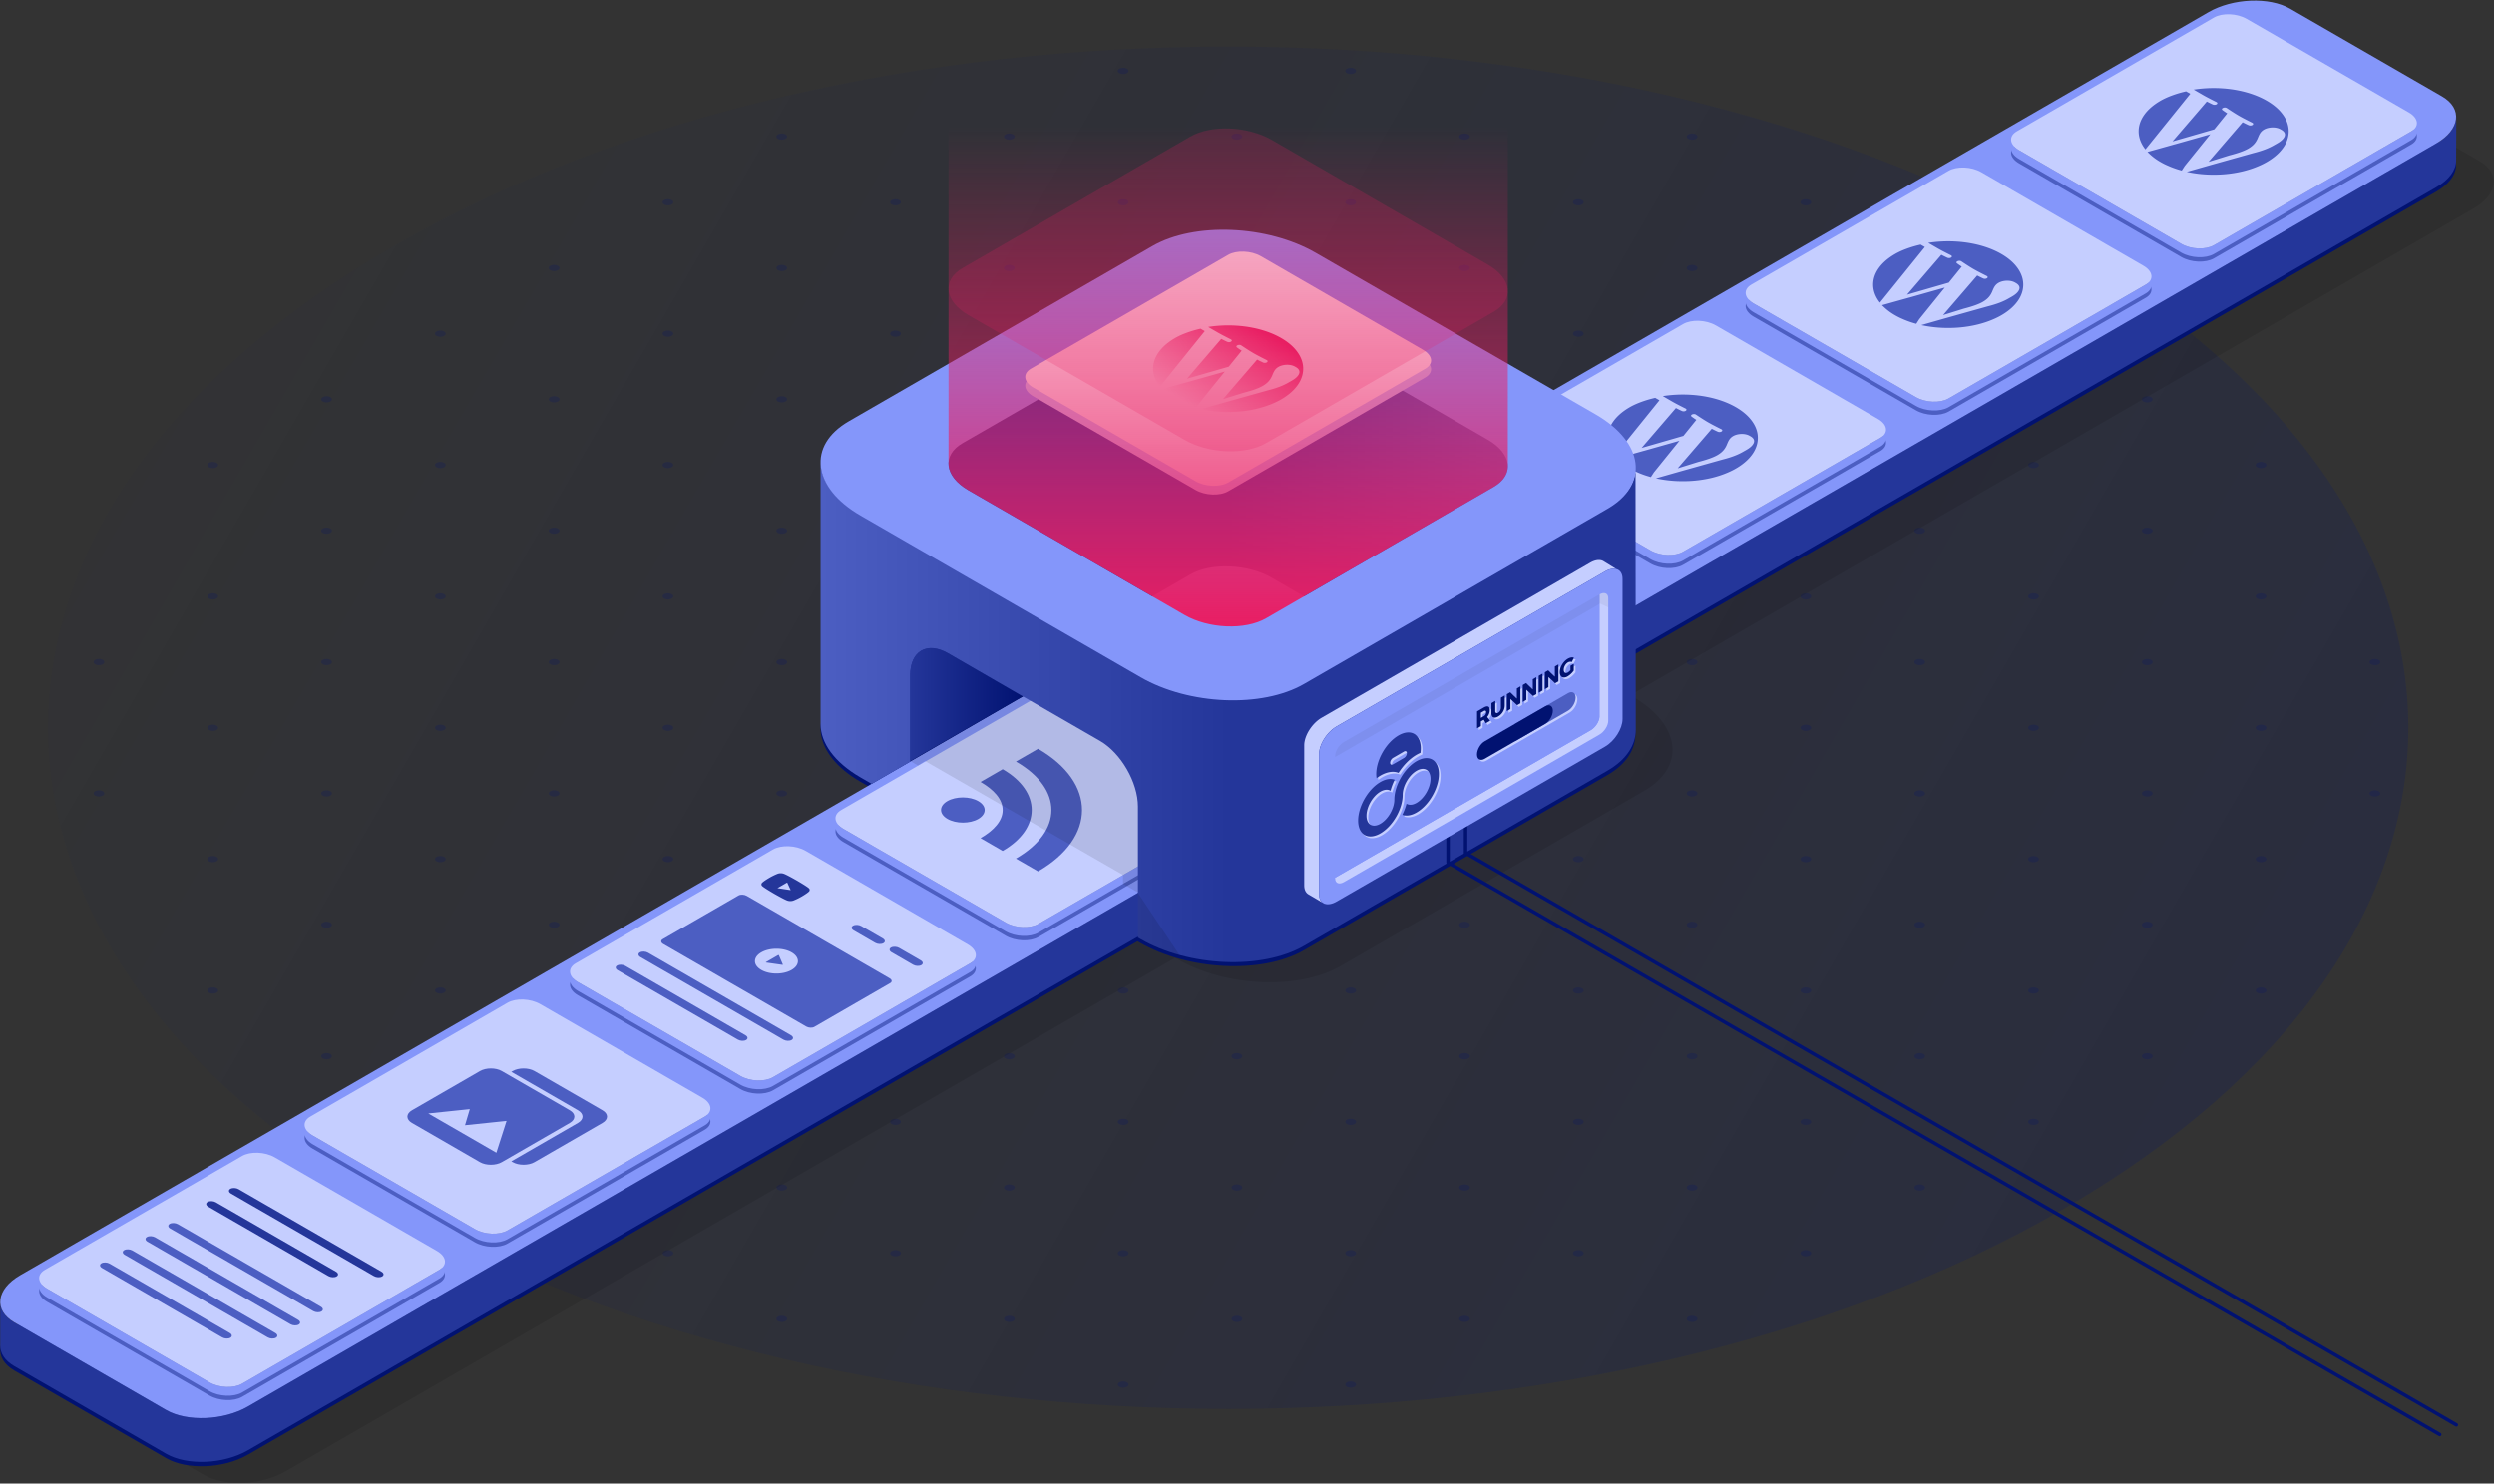 <svg xmlns="http://www.w3.org/2000/svg" xmlns:xlink="http://www.w3.org/1999/xlink" width="2847" height="1694" viewBox="0 0 2847 1694">
  <rect x="0" y="0" width="2847" height="1694" fill="#333333" stroke="none"/>
<defs>
    <style>
      .cls-1, .cls-10, .cls-11, .cls-12, .cls-13, .cls-14, .cls-15, .cls-16, .cls-17, .cls-2, .cls-3, .cls-4, .cls-5, .cls-6, .cls-7, .cls-8, .cls-9 {
        fill-rule: evenodd;
      }

      .cls-1, .cls-14, .cls-2 {
        opacity: 0.2;
      }

      .cls-1 {
        fill: url(#linear-gradient);
      }

      .cls-2, .cls-4 {
        fill: #011271;
      }

      .cls-3 {
        opacity: 0.1;
      }

      .cls-5 {
        fill: #24369a;
      }

      .cls-6 {
        fill: #8496fa;
      }

      .cls-7 {
        fill: url(#linear-gradient-2);
      }

      .cls-8 {
        fill: #4c5ec2;
      }

      .cls-9 {
        fill: #c5ceff;
      }

      .cls-10 {
        fill: url(#linear-gradient-3);
      }

      .cls-11 {
        fill: url(#linear-gradient-4);
      }

      .cls-12 {
        fill: #fff;
      }

      .cls-13 {
        fill: url(#linear-gradient-5);
      }

      .cls-14 {
        fill: #e91e63;
      }

      .cls-15 {
        fill: url(#linear-gradient-6);
      }

      .cls-16 {
        fill-opacity: 0;
        stroke: #011271;
        stroke-linecap: round;
        stroke-linejoin: round;
        stroke-width: 4px;
      }

      .cls-17 {
        opacity: 0.05;
      }
    </style>
    <linearGradient id="linear-gradient" x1="2979.182" y1="1728.81" x2="284.82" y2="173.219" gradientUnits="userSpaceOnUse">
      <stop offset="0" stop-color="#011271"/>
      <stop offset="1" stop-color="#011271" stop-opacity="0"/>
    </linearGradient>
    <linearGradient id="linear-gradient-2" x1="1269" y1="924.593" x2="1397.41" y2="924.593" gradientUnits="userSpaceOnUse">
      <stop offset="0" stop-color="#24369a"/>
      <stop offset="1" stop-color="#011271"/>
    </linearGradient>
    <linearGradient id="linear-gradient-3" x1="2097.28" y1="931.83" x2="1166.72" y2="931.83" gradientUnits="userSpaceOnUse">
      <stop offset="0" stop-color="#24369a"/>
      <stop offset="0.5" stop-color="#24369a"/>
      <stop offset="1" stop-color="#4c5ec2"/>
    </linearGradient>
    <linearGradient id="linear-gradient-4" x1="1312.75" y1="633.844" x2="1951.25" y2="633.844" xlink:href="#linear-gradient-3"/>
    <linearGradient id="linear-gradient-5" x1="1660.546" y1="491.531" x2="1603.424" y2="590.469" gradientUnits="userSpaceOnUse">
      <stop offset="0" stop-color="#e91e63"/>
      <stop offset="1" stop-color="#e91e63" stop-opacity="0"/>
    </linearGradient>
    <linearGradient id="linear-gradient-6" x1="1632.375" y1="835.312" x2="1632.375" y2="265" xlink:href="#linear-gradient-5"/>
  </defs>
  <g id="Artboard_1" data-name="Artboard 1">
    <g id="color">
      <path id="area" class="cls-1" d="M2584.63,1501c-526.11,303.75-1379.11,303.74-1905.23-.02S153.266,704.748,679.372,401,2058.48,97.26,2584.6,401.016,3110.73,1197.25,2584.63,1501Z" transform="translate(-230 -120)"/>
      <path id="dots" class="cls-2" d="M1767.55,198.512a9.569,9.569,0,0,1,8.66,0c2.39,1.381,2.39,3.619,0,5a9.569,9.569,0,0,1-8.66,0C1765.16,202.131,1765.16,199.893,1767.55,198.512Zm1177.8,680a9.569,9.569,0,0,1-8.66,0c-2.39-1.381-2.39-3.619,0-5a9.569,9.569,0,0,1,8.66,0C2947.74,874.893,2947.74,877.132,2945.35,878.512Zm-129.91-75a9.569,9.569,0,0,1-8.66,0c-2.39-1.381-2.39-3.619,0-5a9.569,9.569,0,0,1,8.66,0C2817.83,799.893,2817.83,802.131,2815.44,803.512Zm-129.9-75a9.569,9.569,0,0,1-8.66,0c-2.39-1.381-2.39-3.619,0-5a9.572,9.572,0,0,1,8.66,0C2687.93,724.893,2687.93,727.131,2685.54,728.512Zm-129.9-75a9.569,9.569,0,0,1-8.66,0c-2.4-1.381-2.4-3.619,0-5a9.575,9.575,0,0,1,8.66,0C2558.03,649.893,2558.03,652.131,2555.64,653.512Zm-129.91-75a9.569,9.569,0,0,1-8.66,0c-2.39-1.381-2.39-3.619,0-5a9.569,9.569,0,0,1,8.66,0C2428.12,574.893,2428.12,577.131,2425.73,578.512Zm-129.9-75a9.569,9.569,0,0,1-8.66,0c-2.39-1.381-2.39-3.619,0-5a9.569,9.569,0,0,1,8.66,0C2298.22,499.893,2298.22,502.132,2295.83,503.512Zm-129.91-75a9.569,9.569,0,0,1-8.66,0c-2.39-1.381-2.39-3.619,0-5a9.569,9.569,0,0,1,8.66,0C2168.32,424.893,2168.32,427.131,2165.92,428.512Zm-259.8-150a9.569,9.569,0,0,1-8.66,0c-2.39-1.381-2.39-3.619,0-5a9.575,9.575,0,0,1,8.66,0C1908.51,274.893,1908.51,277.131,1906.12,278.512Zm129.9,75a9.569,9.569,0,0,1-8.66,0c-2.39-1.381-2.39-3.619,0-5a9.572,9.572,0,0,1,8.66,0C2038.41,349.893,2038.41,352.131,2036.02,353.512Zm779.42,300a9.569,9.569,0,0,1-8.66,0c-2.39-1.38-2.39-3.619,0-5a9.575,9.575,0,0,1,8.66,0C2817.83,649.9,2817.83,652.134,2815.44,653.514Zm-129.9-75a9.569,9.569,0,0,1-8.66,0c-2.4-1.381-2.4-3.619,0-5a9.575,9.575,0,0,1,8.66,0C2687.93,574.9,2687.93,577.134,2685.54,578.514Zm-129.91-75a9.569,9.569,0,0,1-8.66,0c-2.39-1.381-2.39-3.619,0-5a9.575,9.575,0,0,1,8.66,0C2558.02,499.9,2558.02,502.134,2555.63,503.514Zm-129.9-75a9.569,9.569,0,0,1-8.66,0c-2.39-1.381-2.39-3.619,0-5a9.575,9.575,0,0,1,8.66,0C2428.12,424.9,2428.12,427.134,2425.73,428.514Zm-259.81-150a9.569,9.569,0,0,1-8.66,0c-2.39-1.38-2.39-3.619,0-5a9.575,9.575,0,0,1,8.66,0C2168.31,274.9,2168.31,277.134,2165.92,278.514Zm129.9,75a9.569,9.569,0,0,1-8.66,0c-2.39-1.38-2.39-3.619,0-5a9.575,9.575,0,0,1,8.66,0C2298.22,349.9,2298.22,352.134,2295.82,353.514ZM858.245,423.5a9.569,9.569,0,0,1,8.66,0c2.392,1.381,2.392,3.62,0,5a9.569,9.569,0,0,1-8.66,0C855.854,427.12,855.854,424.882,858.245,423.5Zm1697.405,980a9.575,9.575,0,0,1-8.66,0c-2.39-1.38-2.39-3.62,0-5a9.575,9.575,0,0,1,8.66,0C2558.05,1399.88,2558.05,1402.12,2555.65,1403.5Zm-129.9-75a9.575,9.575,0,0,1-8.66,0c-2.39-1.38-2.39-3.62,0-5a9.575,9.575,0,0,1,8.66,0C2428.14,1324.88,2428.14,1327.12,2425.75,1328.5Zm-129.9-75a9.575,9.575,0,0,1-8.66,0c-2.39-1.38-2.39-3.62,0-5a9.575,9.575,0,0,1,8.66,0C2298.24,1249.88,2298.24,1252.12,2295.85,1253.5Zm-129.91-75a9.575,9.575,0,0,1-8.66,0c-2.39-1.38-2.39-3.62,0-5a9.575,9.575,0,0,1,8.66,0C2168.33,1174.88,2168.33,1177.12,2165.94,1178.5Zm-129.9-75a9.575,9.575,0,0,1-8.66,0c-2.39-1.38-2.39-3.62,0-5a9.575,9.575,0,0,1,8.66,0C2038.43,1099.88,2038.43,1102.12,2036.04,1103.5Zm-129.9-75a9.575,9.575,0,0,1-8.66,0c-2.4-1.38-2.4-3.62,0-5a9.575,9.575,0,0,1,8.66,0C1908.53,1024.88,1908.53,1027.12,1906.14,1028.5Zm-129.91-75a9.569,9.569,0,0,1-8.66,0c-2.39-1.381-2.39-3.619,0-5a9.575,9.575,0,0,1,8.66,0C1778.62,949.882,1778.62,952.12,1776.23,953.5Zm-129.9-75a9.569,9.569,0,0,1-8.66,0c-2.39-1.381-2.39-3.619,0-5a9.569,9.569,0,0,1,8.66,0C1648.72,874.882,1648.72,877.12,1646.33,878.5Zm-129.91-75a9.569,9.569,0,0,1-8.66,0c-2.39-1.381-2.39-3.619,0-5a9.569,9.569,0,0,1,8.66,0C1518.82,799.882,1518.82,802.121,1516.42,803.5Zm-129.9-75a9.569,9.569,0,0,1-8.66,0c-2.39-1.381-2.39-3.619,0-5a9.569,9.569,0,0,1,8.66,0C1388.91,724.882,1388.91,727.12,1386.52,728.5Zm-129.9-75a9.569,9.569,0,0,1-8.66,0c-2.39-1.381-2.39-3.619,0-5a9.572,9.572,0,0,1,8.66,0C1259.01,649.882,1259.01,652.12,1256.62,653.5Zm-259.811-150a9.569,9.569,0,0,1-8.66,0c-2.391-1.381-2.391-3.619,0-5a9.569,9.569,0,0,1,8.66,0C999.2,499.882,999.2,502.12,996.809,503.5Zm129.9,75a9.569,9.569,0,0,1-8.66,0c-2.39-1.381-2.39-3.619,0-5a9.575,9.575,0,0,1,8.66,0C1129.1,574.882,1129.1,577.12,1126.71,578.5Zm1558.85,750a9.6,9.6,0,0,1-8.67,0c-2.39-1.38-2.39-3.62,0-5a9.575,9.575,0,0,1,8.66,0C2687.95,1324.88,2687.95,1327.12,2685.56,1328.5Zm-129.91-75a9.575,9.575,0,0,1-8.66,0c-2.39-1.38-2.39-3.62,0-5a9.575,9.575,0,0,1,8.66,0C2558.04,1249.88,2558.04,1252.12,2555.65,1253.5Zm-129.9-75a9.575,9.575,0,0,1-8.66,0c-2.39-1.38-2.39-3.62,0-5a9.575,9.575,0,0,1,8.66,0C2428.14,1174.88,2428.14,1177.12,2425.75,1178.5Zm-129.91-75a9.575,9.575,0,0,1-8.66,0c-2.39-1.38-2.39-3.62,0-5a9.575,9.575,0,0,1,8.66,0C2298.23,1099.88,2298.23,1102.12,2295.84,1103.5Zm-129.9-75a9.575,9.575,0,0,1-8.66,0c-2.39-1.38-2.39-3.62,0-5a9.575,9.575,0,0,1,8.66,0C2168.33,1024.88,2168.33,1027.12,2165.94,1028.5Zm-129.9-75a9.569,9.569,0,0,1-8.66,0c-2.4-1.38-2.4-3.619,0-5a9.575,9.575,0,0,1,8.66,0C2038.43,949.884,2038.43,952.123,2036.04,953.5Zm-129.91-75a9.569,9.569,0,0,1-8.66,0c-2.39-1.381-2.39-3.619,0-5a9.575,9.575,0,0,1,8.66,0C1908.52,874.884,1908.52,877.123,1906.13,878.5Zm-129.9-75a9.569,9.569,0,0,1-8.66,0c-2.39-1.381-2.39-3.619,0-5a9.575,9.575,0,0,1,8.66,0C1778.62,799.884,1778.62,802.123,1776.23,803.5Zm-129.91-75a9.569,9.569,0,0,1-8.66,0c-2.39-1.38-2.39-3.619,0-5a9.575,9.575,0,0,1,8.66,0C1648.72,724.884,1648.72,727.123,1646.32,728.5Zm-129.9-75a9.569,9.569,0,0,1-8.66,0c-2.39-1.38-2.39-3.619,0-5a9.575,9.575,0,0,1,8.66,0C1518.81,649.884,1518.81,652.123,1516.42,653.5Zm-129.9-75a9.569,9.569,0,0,1-8.66,0c-2.39-1.38-2.39-3.619,0-5a9.575,9.575,0,0,1,8.66,0C1388.91,574.884,1388.91,577.123,1386.52,578.5Zm-129.91-75a9.569,9.569,0,0,1-8.66,0c-2.39-1.381-2.39-3.619,0-5a9.575,9.575,0,0,1,8.66,0C1259,499.884,1259,502.123,1256.61,503.5Zm-259.8-150a9.569,9.569,0,0,1-8.66,0c-2.391-1.38-2.391-3.619,0-5a9.575,9.575,0,0,1,8.66,0C999.2,349.884,999.2,352.123,996.805,353.5Zm129.905,75a9.569,9.569,0,0,1-8.66,0c-2.39-1.381-2.39-3.619,0-5a9.575,9.575,0,0,1,8.66,0C1129.1,424.884,1129.1,427.123,1126.71,428.5ZM2815.45,1253.51a9.575,9.575,0,0,1-8.66,0c-2.39-1.39-2.39-3.62,0-5a9.514,9.514,0,0,1,8.66,0C2817.85,1249.89,2817.85,1252.12,2815.45,1253.51Zm-129.9-75a9.575,9.575,0,0,1-8.66,0c-2.39-1.39-2.39-3.62,0-5a9.514,9.514,0,0,1,8.66,0C2687.94,1174.89,2687.94,1177.12,2685.55,1178.51Zm-129.9-75a9.575,9.575,0,0,1-8.66,0c-2.39-1.39-2.39-3.62,0-5a9.514,9.514,0,0,1,8.66,0C2558.04,1099.89,2558.04,1102.12,2555.65,1103.51Zm-129.91-75a9.575,9.575,0,0,1-8.66,0c-2.39-1.39-2.39-3.62,0-5a9.514,9.514,0,0,1,8.66,0C2428.13,1024.89,2428.13,1027.12,2425.74,1028.51Zm-129.9-75a9.572,9.572,0,0,1-8.66,0c-2.39-1.38-2.39-3.619,0-5a9.575,9.575,0,0,1,8.66,0C2298.23,949.886,2298.23,952.125,2295.84,953.506Zm-129.9-75a9.572,9.572,0,0,1-8.66,0c-2.4-1.38-2.4-3.619,0-5a9.572,9.572,0,0,1,8.66,0C2168.33,874.886,2168.33,877.125,2165.94,878.506Zm-129.91-75a9.569,9.569,0,0,1-8.66,0c-2.39-1.38-2.39-3.619,0-5a9.572,9.572,0,0,1,8.66,0C2038.42,799.886,2038.42,802.125,2036.03,803.505Zm-129.9-75a9.569,9.569,0,0,1-8.66,0c-2.39-1.38-2.39-3.619,0-5a9.569,9.569,0,0,1,8.66,0C1908.52,724.886,1908.52,727.125,1906.13,728.505Zm-129.91-75a9.569,9.569,0,0,1-8.66,0c-2.39-1.38-2.39-3.619,0-5a9.569,9.569,0,0,1,8.66,0C1778.62,649.886,1778.62,652.125,1776.22,653.505Zm-129.9-75a9.572,9.572,0,0,1-8.66,0c-2.39-1.38-2.39-3.619,0-5a9.575,9.575,0,0,1,8.66,0C1648.71,574.886,1648.71,577.125,1646.32,578.506Zm-129.9-75a9.572,9.572,0,0,1-8.66,0c-2.39-1.38-2.39-3.619,0-5a9.572,9.572,0,0,1,8.66,0C1518.81,499.886,1518.81,502.125,1516.42,503.506Zm-129.91-75a9.569,9.569,0,0,1-8.66,0c-2.39-1.38-2.39-3.619,0-5a9.572,9.572,0,0,1,8.66,0C1388.9,424.886,1388.9,427.125,1386.51,428.505Zm-259.8-150a9.569,9.569,0,0,1-8.66,0c-2.4-1.38-2.4-3.619,0-5a9.569,9.569,0,0,1,8.66,0C1129.1,274.886,1129.1,277.125,1126.71,278.505Zm129.9,75a9.569,9.569,0,0,1-8.66,0c-2.39-1.38-2.39-3.619,0-5a9.569,9.569,0,0,1,8.66,0C1259,349.886,1259,352.125,1256.61,353.505ZM2815.45,1103.51a9.575,9.575,0,0,1-8.66,0c-2.39-1.38-2.39-3.62,0-5a9.575,9.575,0,0,1,8.66,0C2817.84,1099.89,2817.84,1102.13,2815.45,1103.51Zm-129.9-75a9.575,9.575,0,0,1-8.66,0c-2.39-1.38-2.39-3.62,0-5a9.575,9.575,0,0,1,8.66,0C2687.94,1024.89,2687.94,1027.13,2685.55,1028.51Zm-129.91-75a9.575,9.575,0,0,1-8.66,0c-2.39-1.381-2.39-3.62,0-5a9.569,9.569,0,0,1,8.66,0C2558.03,949.889,2558.03,952.127,2555.64,953.508Zm-129.9-75a9.575,9.575,0,0,1-8.66,0c-2.39-1.381-2.39-3.62,0-5a9.569,9.569,0,0,1,8.66,0C2428.13,874.888,2428.13,877.127,2425.74,878.508Zm-129.9-75a9.575,9.575,0,0,1-8.66,0c-2.4-1.381-2.4-3.62,0-5a9.569,9.569,0,0,1,8.66,0C2298.23,799.888,2298.23,802.127,2295.84,803.508Zm-129.91-75a9.575,9.575,0,0,1-8.66,0c-2.39-1.381-2.39-3.62,0-5a9.569,9.569,0,0,1,8.66,0C2168.32,724.888,2168.32,727.127,2165.93,728.508Zm-129.9-75a9.575,9.575,0,0,1-8.66,0c-2.39-1.381-2.39-3.62,0-5a9.569,9.569,0,0,1,8.66,0C2038.42,649.889,2038.42,652.127,2036.03,653.508Zm-129.91-75a9.575,9.575,0,0,1-8.66,0c-2.39-1.381-2.39-3.62,0-5a9.569,9.569,0,0,1,8.66,0C1908.52,574.889,1908.52,577.127,1906.12,578.508Zm-129.9-75a9.575,9.575,0,0,1-8.66,0c-2.39-1.381-2.39-3.62,0-5a9.569,9.569,0,0,1,8.66,0C1778.61,499.888,1778.61,502.127,1776.22,503.508Zm-129.9-75a9.575,9.575,0,0,1-8.66,0c-2.39-1.381-2.39-3.62,0-5a9.569,9.569,0,0,1,8.66,0C1648.71,424.888,1648.71,427.127,1646.32,428.508Zm-259.81-150a9.575,9.575,0,0,1-8.66,0c-2.39-1.381-2.39-3.62,0-5a9.569,9.569,0,0,1,8.66,0C1388.9,274.889,1388.9,277.127,1386.51,278.508Zm129.9,75a9.575,9.575,0,0,1-8.66,0c-2.39-1.381-2.39-3.62,0-5a9.569,9.569,0,0,1,8.66,0C1518.8,349.888,1518.8,352.127,1516.41,353.508Zm1428.94,675a9.575,9.575,0,0,1-8.66,0c-2.39-1.38-2.39-3.62,0-5a9.575,9.575,0,0,1,8.66,0C2947.74,1024.89,2947.74,1027.13,2945.35,1028.51Zm-129.9-75a9.569,9.569,0,0,1-8.66,0c-2.39-1.381-2.39-3.62,0-5a9.569,9.569,0,0,1,8.66,0C2817.84,949.891,2817.84,952.129,2815.45,953.51Zm-129.91-75a9.569,9.569,0,0,1-8.66,0c-2.39-1.381-2.39-3.619,0-5a9.569,9.569,0,0,1,8.66,0C2687.93,874.891,2687.93,877.129,2685.54,878.51Zm-129.9-75a9.575,9.575,0,0,1-8.66,0c-2.39-1.381-2.39-3.619,0-5a9.569,9.569,0,0,1,8.66,0C2558.03,799.891,2558.03,802.129,2555.64,803.51Zm-129.9-75a9.572,9.572,0,0,1-8.66,0c-2.4-1.381-2.4-3.619,0-5a9.569,9.569,0,0,1,8.66,0C2428.13,724.891,2428.13,727.129,2425.74,728.51Zm-129.91-75a9.569,9.569,0,0,1-8.66,0c-2.39-1.381-2.39-3.619,0-5a9.569,9.569,0,0,1,8.66,0C2298.22,649.891,2298.22,652.129,2295.83,653.51Zm-129.9-75a9.569,9.569,0,0,1-8.66,0c-2.39-1.381-2.39-3.62,0-5a9.569,9.569,0,0,1,8.66,0C2168.32,574.891,2168.32,577.129,2165.93,578.51Zm-129.91-75a9.569,9.569,0,0,1-8.66,0c-2.39-1.381-2.39-3.619,0-5a9.569,9.569,0,0,1,8.66,0C2038.42,499.891,2038.42,502.129,2036.02,503.51Zm-129.9-75a9.575,9.575,0,0,1-8.66,0c-2.39-1.381-2.39-3.619,0-5a9.569,9.569,0,0,1,8.66,0C1908.51,424.891,1908.51,427.129,1906.12,428.51Zm-129.9-75a9.572,9.572,0,0,1-8.66,0c-2.39-1.381-2.39-3.619,0-5a9.569,9.569,0,0,1,8.66,0C1778.61,349.891,1778.61,352.129,1776.22,353.51Zm-259.81-150a9.569,9.569,0,0,1-8.66,0c-2.39-1.381-2.39-3.62,0-5a9.569,9.569,0,0,1,8.66,0C1518.8,199.891,1518.8,202.129,1516.41,203.51Zm129.9,75a9.569,9.569,0,0,1-8.66,0c-2.39-1.381-2.39-3.619,0-5a9.569,9.569,0,0,1,8.66,0C1648.7,274.891,1648.7,277.129,1646.31,278.51ZM338.649,873.49a9.569,9.569,0,0,1,8.66,0c2.391,1.381,2.391,3.619,0,5a9.569,9.569,0,0,1-8.66,0C336.257,877.109,336.257,874.871,338.649,873.49Zm1437.6,830a9.575,9.575,0,0,1-8.66,0c-2.39-1.38-2.39-3.62,0-5a9.575,9.575,0,0,1,8.66,0C1778.64,1699.87,1778.64,1702.11,1776.25,1703.49Zm-129.9-75a9.575,9.575,0,0,1-8.66,0c-2.39-1.38-2.39-3.62,0-5a9.575,9.575,0,0,1,8.66,0C1648.74,1624.87,1648.74,1627.11,1646.35,1628.49Zm-129.91-75a9.575,9.575,0,0,1-8.66,0c-2.39-1.38-2.39-3.62,0-5a9.575,9.575,0,0,1,8.66,0C1518.83,1549.87,1518.83,1552.11,1516.44,1553.49Zm-129.9-75a9.575,9.575,0,0,1-8.66,0c-2.39-1.38-2.39-3.62,0-5a9.575,9.575,0,0,1,8.66,0C1388.93,1474.87,1388.93,1477.11,1386.54,1478.49Zm-129.9-75a9.575,9.575,0,0,1-8.66,0c-2.4-1.38-2.4-3.62,0-5a9.575,9.575,0,0,1,8.66,0C1259.03,1399.87,1259.03,1402.11,1256.64,1403.49Zm-129.91-75a9.575,9.575,0,0,1-8.66,0c-2.39-1.38-2.39-3.62,0-5a9.575,9.575,0,0,1,8.66,0C1129.12,1324.87,1129.12,1327.11,1126.73,1328.49Zm-129.9-75a9.575,9.575,0,0,1-8.66,0c-2.391-1.38-2.391-3.62,0-5a9.575,9.575,0,0,1,8.66,0C999.219,1249.87,999.22,1252.11,996.828,1253.49Zm-129.9-75a9.575,9.575,0,0,1-8.66,0c-2.391-1.38-2.391-3.62,0-5a9.575,9.575,0,0,1,8.66,0C869.316,1174.87,869.316,1177.11,866.924,1178.49Zm-129.9-75a9.577,9.577,0,0,1-8.661,0c-2.391-1.38-2.391-3.62,0-5a9.577,9.577,0,0,1,8.661,0C739.412,1099.87,739.412,1102.11,737.021,1103.49Zm-259.808-150a9.569,9.569,0,0,1-8.66,0c-2.392-1.381-2.392-3.619,0-5a9.575,9.575,0,0,1,8.66,0C479.6,949.871,479.6,952.109,477.213,953.49Zm129.9,75a9.575,9.575,0,0,1-8.66,0c-2.392-1.38-2.392-3.62,0-5a9.575,9.575,0,0,1,8.66,0C609.508,1024.87,609.508,1027.11,607.117,1028.49Zm1299.033,600a9.575,9.575,0,0,1-8.66,0c-2.39-1.38-2.39-3.62,0-5a9.575,9.575,0,0,1,8.66,0C1908.54,1624.87,1908.54,1627.11,1906.15,1628.49Zm-129.9-75a9.575,9.575,0,0,1-8.66,0c-2.39-1.38-2.39-3.62,0-5a9.575,9.575,0,0,1,8.66,0C1778.64,1549.87,1778.64,1552.11,1776.25,1553.49Zm-129.91-75a9.575,9.575,0,0,1-8.66,0c-2.39-1.38-2.39-3.62,0-5a9.575,9.575,0,0,1,8.66,0C1648.73,1474.87,1648.73,1477.11,1646.34,1478.49Zm-129.9-75a9.575,9.575,0,0,1-8.66,0c-2.39-1.38-2.39-3.62,0-5a9.575,9.575,0,0,1,8.66,0C1518.83,1399.87,1518.83,1402.11,1516.44,1403.49Zm-129.9-75a9.575,9.575,0,0,1-8.66,0c-2.4-1.38-2.4-3.62,0-5a9.575,9.575,0,0,1,8.66,0C1388.93,1324.87,1388.93,1327.11,1386.54,1328.49Zm-129.91-75a9.575,9.575,0,0,1-8.66,0c-2.39-1.38-2.39-3.62,0-5a9.575,9.575,0,0,1,8.66,0C1259.02,1249.87,1259.02,1252.11,1256.63,1253.49Zm-129.9-75a9.575,9.575,0,0,1-8.66,0c-2.39-1.38-2.39-3.62,0-5a9.575,9.575,0,0,1,8.66,0C1129.12,1174.87,1129.12,1177.11,1126.73,1178.49Zm-129.906-75a9.575,9.575,0,0,1-8.66,0c-2.391-1.38-2.391-3.62,0-5a9.575,9.575,0,0,1,8.66,0C999.216,1099.87,999.216,1102.11,996.824,1103.49Zm-129.9-75a9.577,9.577,0,0,1-8.661,0c-2.391-1.38-2.391-3.62,0-5a9.577,9.577,0,0,1,8.661,0C869.312,1024.87,869.312,1027.11,866.921,1028.49Zm-129.9-75a9.569,9.569,0,0,1-8.66,0c-2.392-1.38-2.392-3.619,0-5a9.575,9.575,0,0,1,8.66,0C739.408,949.873,739.408,952.112,737.017,953.492Zm-259.808-150a9.569,9.569,0,0,1-8.66,0c-2.392-1.381-2.392-3.619,0-5a9.575,9.575,0,0,1,8.66,0C479.6,799.873,479.6,802.112,477.209,803.492Zm129.9,75a9.569,9.569,0,0,1-8.66,0c-2.392-1.38-2.392-3.619,0-5a9.575,9.575,0,0,1,8.66,0C609.5,874.873,609.5,877.112,607.113,878.492Zm1558.837,750a9.514,9.514,0,0,1-8.66,0c-2.39-1.38-2.39-3.61,0-5a9.575,9.575,0,0,1,8.66,0C2168.35,1624.88,2168.35,1627.11,2165.95,1628.49Zm-129.9-75a9.514,9.514,0,0,1-8.66,0c-2.39-1.38-2.39-3.61,0-5a9.575,9.575,0,0,1,8.66,0C2038.44,1549.88,2038.44,1552.11,2036.05,1553.49Zm-129.9-75a9.514,9.514,0,0,1-8.66,0c-2.39-1.38-2.39-3.61,0-5a9.575,9.575,0,0,1,8.66,0C1908.54,1474.88,1908.54,1477.11,1906.15,1478.49Zm-129.91-75a9.514,9.514,0,0,1-8.66,0c-2.39-1.38-2.39-3.61,0-5a9.575,9.575,0,0,1,8.66,0C1778.63,1399.88,1778.63,1402.11,1776.24,1403.49Zm-129.9-75a9.514,9.514,0,0,1-8.66,0c-2.39-1.38-2.39-3.61,0-5a9.575,9.575,0,0,1,8.66,0C1648.73,1324.88,1648.73,1327.11,1646.34,1328.49Zm-129.9-75a9.514,9.514,0,0,1-8.66,0c-2.4-1.38-2.4-3.61,0-5a9.575,9.575,0,0,1,8.66,0C1518.83,1249.88,1518.83,1252.11,1516.44,1253.49Zm-129.91-75a9.514,9.514,0,0,1-8.66,0c-2.39-1.38-2.39-3.61,0-5a9.575,9.575,0,0,1,8.66,0C1388.92,1174.88,1388.92,1177.11,1386.53,1178.49Zm-129.9-75a9.514,9.514,0,0,1-8.66,0c-2.39-1.38-2.39-3.61,0-5a9.575,9.575,0,0,1,8.66,0C1259.02,1099.88,1259.02,1102.11,1256.63,1103.49Zm-129.91-75a9.514,9.514,0,0,1-8.66,0c-2.39-1.38-2.39-3.61,0-5a9.575,9.575,0,0,1,8.66,0C1129.12,1024.88,1129.12,1027.11,1126.72,1028.49Zm-129.9-75a9.571,9.571,0,0,1-8.661,0c-2.391-1.38-2.391-3.619,0-5a9.569,9.569,0,0,1,8.66,0C999.212,949.875,999.212,952.114,996.821,953.494Zm-129.9-75a9.572,9.572,0,0,1-8.66,0c-2.392-1.38-2.392-3.619,0-5a9.575,9.575,0,0,1,8.66,0C869.308,874.875,869.308,877.114,866.917,878.5Zm-129.9-75a9.575,9.575,0,0,1-8.66,0c-2.392-1.381-2.392-3.62,0-5a9.572,9.572,0,0,1,8.66,0C739.4,799.875,739.4,802.114,737.013,803.5Zm-259.808-150a9.569,9.569,0,0,1-8.66,0c-2.391-1.38-2.391-3.619,0-5a9.569,9.569,0,0,1,8.66,0C479.6,649.875,479.6,652.114,477.205,653.494Zm129.9,75a9.569,9.569,0,0,1-8.66,0c-2.391-1.38-2.392-3.619,0-5a9.569,9.569,0,0,1,8.66,0C609.5,724.875,609.5,727.114,607.109,728.494ZM2295.85,1553.5a9.575,9.575,0,0,1-8.66,0c-2.39-1.38-2.39-3.62,0-5a9.575,9.575,0,0,1,8.66,0C2298.25,1549.88,2298.25,1552.12,2295.85,1553.5Zm-129.9-75a9.575,9.575,0,0,1-8.66,0c-2.39-1.38-2.39-3.62,0-5a9.575,9.575,0,0,1,8.66,0C2168.34,1474.88,2168.34,1477.12,2165.95,1478.5Zm-129.9-75a9.575,9.575,0,0,1-8.66,0c-2.39-1.38-2.39-3.62,0-5a9.575,9.575,0,0,1,8.66,0C2038.44,1399.88,2038.44,1402.12,2036.05,1403.5Zm-129.91-75a9.575,9.575,0,0,1-8.66,0c-2.39-1.38-2.39-3.62,0-5a9.575,9.575,0,0,1,8.66,0C1908.53,1324.88,1908.53,1327.12,1906.14,1328.5Zm-129.9-75a9.575,9.575,0,0,1-8.66,0c-2.39-1.38-2.39-3.62,0-5a9.575,9.575,0,0,1,8.66,0C1778.63,1249.88,1778.63,1252.12,1776.24,1253.5Zm-129.9-75a9.575,9.575,0,0,1-8.66,0c-2.4-1.38-2.4-3.62,0-5a9.575,9.575,0,0,1,8.66,0C1648.73,1174.88,1648.73,1177.12,1646.34,1178.5Zm-129.91-75a9.575,9.575,0,0,1-8.66,0c-2.39-1.38-2.39-3.62,0-5a9.575,9.575,0,0,1,8.66,0C1518.82,1099.88,1518.82,1102.12,1516.43,1103.5Zm-129.9-75a9.575,9.575,0,0,1-8.66,0c-2.39-1.38-2.39-3.62,0-5a9.575,9.575,0,0,1,8.66,0C1388.92,1024.88,1388.92,1027.12,1386.53,1028.5Zm-129.91-75a9.575,9.575,0,0,1-8.66,0c-2.39-1.381-2.39-3.62,0-5a9.569,9.569,0,0,1,8.66,0C1259.02,949.878,1259.02,952.116,1256.62,953.5Zm-129.9-75a9.575,9.575,0,0,1-8.66,0c-2.39-1.381-2.39-3.62,0-5a9.569,9.569,0,0,1,8.66,0C1129.11,874.878,1129.11,877.116,1126.72,878.5Zm-129.9-75a9.575,9.575,0,0,1-8.66,0c-2.392-1.381-2.392-3.62,0-5a9.569,9.569,0,0,1,8.66,0C999.208,799.877,999.208,802.116,996.817,803.5Zm-129.9-75a9.575,9.575,0,0,1-8.66,0c-2.392-1.381-2.392-3.62,0-5a9.569,9.569,0,0,1,8.66,0C869.3,724.877,869.3,727.116,866.913,728.5Zm-259.808-150a9.575,9.575,0,0,1-8.66,0c-2.391-1.381-2.391-3.62,0-5a9.569,9.569,0,0,1,8.66,0C609.5,574.878,609.5,577.116,607.105,578.5Zm129.9,75a9.575,9.575,0,0,1-8.66,0c-2.391-1.381-2.392-3.62,0-5a9.569,9.569,0,0,1,8.66,0C739.4,649.877,739.4,652.116,737.009,653.5Zm1688.741,825a9.575,9.575,0,0,1-8.66,0c-2.39-1.38-2.39-3.62,0-5a9.575,9.575,0,0,1,8.66,0C2428.15,1474.88,2428.15,1477.12,2425.75,1478.5Zm-129.9-75a9.575,9.575,0,0,1-8.66,0c-2.39-1.38-2.39-3.62,0-5a9.575,9.575,0,0,1,8.66,0C2298.24,1399.88,2298.24,1402.12,2295.85,1403.5Zm-129.9-75a9.575,9.575,0,0,1-8.66,0c-2.39-1.38-2.39-3.62,0-5a9.575,9.575,0,0,1,8.66,0C2168.34,1324.88,2168.34,1327.12,2165.95,1328.5Zm-129.91-75a9.575,9.575,0,0,1-8.66,0c-2.39-1.38-2.39-3.62,0-5a9.575,9.575,0,0,1,8.66,0C2038.43,1249.88,2038.43,1252.12,2036.04,1253.5Zm-129.9-75a9.575,9.575,0,0,1-8.66,0c-2.39-1.38-2.39-3.62,0-5a9.575,9.575,0,0,1,8.66,0C1908.53,1174.88,1908.53,1177.12,1906.14,1178.5Zm-129.9-75a9.575,9.575,0,0,1-8.66,0c-2.4-1.38-2.4-3.62,0-5a9.575,9.575,0,0,1,8.66,0C1778.63,1099.88,1778.63,1102.12,1776.24,1103.5Zm-129.91-75a9.575,9.575,0,0,1-8.66,0c-2.39-1.38-2.39-3.62,0-5a9.575,9.575,0,0,1,8.66,0C1648.72,1024.88,1648.72,1027.12,1646.33,1028.5Zm-129.9-75a9.569,9.569,0,0,1-8.66,0c-2.39-1.381-2.39-3.62,0-5a9.569,9.569,0,0,1,8.66,0C1518.82,949.88,1518.82,952.118,1516.43,953.5Zm-129.91-75a9.569,9.569,0,0,1-8.66,0c-2.39-1.381-2.39-3.619,0-5a9.569,9.569,0,0,1,8.66,0C1388.92,874.88,1388.92,877.118,1386.52,878.5Zm-129.9-75a9.569,9.569,0,0,1-8.66,0c-2.39-1.381-2.39-3.619,0-5a9.569,9.569,0,0,1,8.66,0C1259.01,799.88,1259.01,802.118,1256.62,803.5Zm-129.9-75a9.575,9.575,0,0,1-8.66,0c-2.39-1.381-2.39-3.619,0-5a9.569,9.569,0,0,1,8.66,0C1129.11,724.88,1129.11,727.118,1126.72,728.5Zm-129.907-75a9.569,9.569,0,0,1-8.66,0c-2.392-1.381-2.392-3.619,0-5a9.569,9.569,0,0,1,8.66,0C999.2,649.88,999.2,652.118,996.813,653.5Zm-259.808-150a9.569,9.569,0,0,1-8.66,0c-2.391-1.381-2.391-3.619,0-5a9.569,9.569,0,0,1,8.66,0C739.4,499.88,739.4,502.118,737.005,503.5Zm129.9,75a9.569,9.569,0,0,1-8.66,0c-2.391-1.381-2.391-3.62,0-5a9.569,9.569,0,0,1,8.66,0C869.3,574.88,869.3,577.118,866.909,578.5ZM468.56,1248.49a9.516,9.516,0,0,1,8.661,0c2.391,1.38,2.391,3.62,0,5a9.577,9.577,0,0,1-8.661,0C466.169,1252.1,466.169,1249.87,468.56,1248.49Zm658.18,380a9.575,9.575,0,0,1-8.66,0c-2.39-1.39-2.39-3.62,0-5a9.514,9.514,0,0,1,8.66,0C1129.13,1624.87,1129.13,1627.11,1126.74,1628.49Zm-129.9-75a9.575,9.575,0,0,1-8.66,0c-2.392-1.38-2.392-3.62,0-5a9.544,9.544,0,0,1,8.66,0C999.227,1549.87,999.227,1552.11,996.836,1553.49Zm-129.9-75a9.575,9.575,0,0,1-8.66,0c-2.391-1.39-2.392-3.62,0-5a9.575,9.575,0,0,1,8.66,0C869.323,1474.87,869.324,1477.1,866.932,1478.49Zm-259.808-150a9.575,9.575,0,0,1-8.66,0c-2.391-1.39-2.391-3.62,0-5a9.575,9.575,0,0,1,8.66,0C609.516,1324.87,609.516,1327.11,607.124,1328.49Zm129.9,75a9.575,9.575,0,0,1-8.66,0c-2.391-1.39-2.392-3.62,0-5a9.575,9.575,0,0,1,8.66,0C739.419,1399.87,739.42,1402.1,737.028,1403.49Zm779.422,300a9.575,9.575,0,0,1-8.66,0c-2.39-1.38-2.39-3.62,0-5a9.575,9.575,0,0,1,8.66,0C1518.84,1699.87,1518.84,1702.11,1516.45,1703.49Zm-129.91-75a9.575,9.575,0,0,1-8.66,0c-2.39-1.38-2.39-3.62,0-5a9.575,9.575,0,0,1,8.66,0C1388.93,1624.87,1388.93,1627.11,1386.54,1628.49Zm-129.9-75a9.575,9.575,0,0,1-8.66,0c-2.39-1.38-2.39-3.62,0-5a9.575,9.575,0,0,1,8.66,0C1259.03,1549.87,1259.03,1552.11,1256.64,1553.49Zm-129.9-75a9.575,9.575,0,0,1-8.66,0c-2.4-1.38-2.4-3.62,0-5a9.575,9.575,0,0,1,8.66,0C1129.13,1474.87,1129.13,1477.11,1126.74,1478.49Zm-129.908-75a9.575,9.575,0,0,1-8.66,0c-2.391-1.38-2.392-3.62,0-5a9.575,9.575,0,0,1,8.66,0C999.223,1399.87,999.224,1402.11,996.832,1403.49Zm-129.9-75a9.575,9.575,0,0,1-8.66,0c-2.391-1.38-2.392-3.62,0-5a9.575,9.575,0,0,1,8.66,0C869.319,1324.87,869.32,1327.11,866.928,1328.49Zm-129.9-75a9.575,9.575,0,0,1-8.66,0c-2.391-1.38-2.391-3.62,0-5a9.575,9.575,0,0,1,8.66,0C739.416,1249.87,739.416,1252.11,737.024,1253.49Zm-129.9-75a9.577,9.577,0,0,1-8.661,0c-2.391-1.38-2.391-3.62,0-5a9.577,9.577,0,0,1,8.661,0C609.512,1174.87,609.512,1177.11,607.121,1178.49Zm-259.808-150a9.575,9.575,0,0,1-8.66,0c-2.392-1.38-2.392-3.62,0-5a9.575,9.575,0,0,1,8.66,0C349.7,1024.87,349.7,1027.11,347.313,1028.49Zm129.9,75a9.575,9.575,0,0,1-8.66,0c-2.392-1.38-2.392-3.62,0-5a9.577,9.577,0,0,1,8.661,0C479.608,1099.87,479.608,1102.11,477.217,1103.49Z" transform="translate(-230 -120)"/>
      <path id="shadow" class="cls-3" d="M3053.9,357.889l-962.84,555.9,2.55,1.472c55.23,31.886,61.22,80.12,13.4,107.739l-346.42,200c-47.82,27.61-131.37,24.15-186.6-7.74l-2.55-1.47L555.9,1800.11c-27.614,15.94-69.387,17.68-93.3,3.87l-173.2-100c-23.915-13.81-20.916-37.93,6.7-53.87L1311.64,1063.79l-57.25-33.05c-55.23-31.887-61.22-80.121-13.4-107.736L1587.4,723c47.83-27.614,131.38-24.151,186.61,7.735l57.24,33.05,962.85-555.9c27.61-15.943,69.38-17.674,93.3-3.867l173.2,100C3084.52,317.829,3081.52,341.946,3053.9,357.889Z" transform="translate(-230 -120)"/>
      <path id="shadow-2" data-name="shadow" class="cls-4" d="M3010.9,338.889l-962.84,555.9,2.55,1.472c55.23,31.886,62.22,81.12,14.4,108.739l-346.42,200c-47.82,27.61-132.37,23.15-187.6-8.74l-2.55-1.47L512.9,1781.11c-27.614,15.94-69.387,17.68-93.3,3.87l-173.2-100c-23.915-13.81-20.916-37.93,6.7-53.87L1268.64,1044.79l-56.25-32.05c-55.23-31.887-61.22-80.121-13.4-107.736l346.42-200c47.82-27.614,131.37-24.151,186.6,7.736l56.24,32.049,962.85-555.9c27.61-15.943,69.38-17.675,93.3-3.868l173.2,100C3041.52,298.829,3038.52,322.946,3010.9,338.889Z" transform="translate(-230 -120)"/>
      <path id="band" class="cls-5" d="M246.4,1629.98l173.2,100c23.915,13.81,65.688,12.07,93.3-3.87l2498-1442.22c15.31-8.836,23.04-20.18,22.83-30.89H3034l-0.25,50.466c-0.03,10.572-7.77,21.717-22.85,30.424L512.9,1776.11c-27.614,15.94-69.387,17.68-93.3,3.87l-173.2-100c-10.868-6.28-16.178-14.68-16.145-23.48V1607l0.019-.01C230.434,1615.61,235.732,1623.82,246.4,1629.98Z" transform="translate(-230 -120)"/>
      <path id="band-2" data-name="band" class="cls-6" d="M3010.9,283.89L512.9,1726.11c-27.614,15.94-69.387,17.68-93.3,3.87l-173.2-100c-23.915-13.81-20.916-37.93,6.7-53.87l2498-1442.22c27.61-15.944,69.38-17.675,93.3-3.868l173.2,100C3041.52,243.829,3038.52,267.946,3010.9,283.89Z" transform="translate(-230 -120)"/>
      <path id="base" class="cls-7" d="M1269.01,989.149v-98.2c0-27.62,19.4-38.815,43.33-25.006l85.06,49.083Z" transform="translate(-230 -120)"/>
      <path id="shadow-3" data-name="shadow" class="cls-8" d="M543.67,1456.55l185.16,106.9c11.046,6.38,12.246,16.03,2.68,21.55L506.343,1715c-9.565,5.52-26.275,4.83-37.32-1.55l-185.16-106.9c-11.046-6.38-12.246-16.03-2.68-21.55L506.35,1455C515.916,1449.48,532.625,1450.17,543.67,1456.55Zm303-175,185.16,106.9c11.05,6.38,12.25,16.03,2.68,21.55L809.343,1540c-9.565,5.52-26.275,4.83-37.32-1.55l-185.16-106.9c-11.046-6.38-12.246-16.03-2.68-21.55L809.35,1280C818.916,1274.48,835.625,1275.17,846.67,1281.55Zm303-175,185.16,106.9c11.05,6.38,12.25,16.03,2.68,21.55l-225.17,130c-9.56,5.52-26.27,4.83-37.32-1.55l-185.157-106.9c-11.046-6.38-12.246-16.03-2.68-21.55l225.167-130C1121.92,1099.48,1138.62,1100.17,1149.67,1106.55Zm303-175,185.16,106.9c11.05,6.38,12.25,16.03,2.68,21.55l-225.17,130c-9.56,5.52-26.27,4.83-37.32-1.55l-185.16-106.9c-11.04-6.38-12.24-16.03-2.68-21.55l225.17-130C1424.92,924.479,1441.62,925.172,1452.67,931.549Zm736-425,185.16,106.9c11.05,6.377,12.25,16.024,2.68,21.547L2151.34,765c-9.56,5.523-26.27,4.83-37.32-1.547l-185.16-106.9c-11.04-6.377-12.24-16.024-2.68-21.547l225.17-130C2160.92,499.479,2177.62,500.172,2188.67,506.549Zm303-175,185.16,106.9c11.05,6.377,12.25,16.024,2.68,21.547L2454.34,590c-9.56,5.523-26.27,4.83-37.32-1.547l-185.16-106.9c-11.04-6.377-12.24-16.024-2.68-21.547l225.17-130C2463.92,324.479,2480.62,325.172,2491.67,331.549Zm303-175,185.16,106.9c11.05,6.377,12.25,16.024,2.68,21.547L2757.34,415c-9.56,5.523-26.27,4.83-37.32-1.547l-185.16-106.9c-11.04-6.377-12.24-16.024-2.68-21.547l225.17-130C2766.92,149.479,2783.62,150.172,2794.67,156.549Z" transform="translate(-230 -120)"/>
      <path id="pages" class="cls-6" d="M283.863,1591.55l185.16,106.9c11.045,6.38,27.755,7.07,37.32,1.55L731.51,1570c4.6-2.65,6.679-6.26,6.409-10H738l-0.032,10.55c0.036,3.54-2.088,6.92-6.458,9.45L506.343,1710c-9.565,5.52-26.275,4.83-37.32-1.55l-185.16-106.9c-6.21-3.59-9.308-8.2-9.13-12.54V1579h0C274.552,1583.34,277.65,1587.96,283.863,1591.55Zm303-175,185.16,106.9c11.045,6.38,27.755,7.07,37.32,1.55l225.167-130c4.59-2.65,6.68-6.26,6.41-10H1041l-0.03,10.55c0.03,3.54-2.09,6.92-6.46,9.45L809.343,1535c-9.565,5.52-26.275,4.83-37.32-1.55l-185.16-106.9c-6.21-3.59-9.307-8.2-9.13-12.54V1404h0C577.552,1408.34,580.65,1412.96,586.863,1416.55Zm303-175,185.157,106.9c11.05,6.38,27.76,7.07,37.32,1.55l225.17-130c4.59-2.65,6.68-6.26,6.41-10H1344l-0.03,10.55c0.03,3.54-2.09,6.92-6.46,9.45l-225.17,130c-9.56,5.52-26.27,4.83-37.32-1.55l-185.157-106.9c-6.21-3.59-9.307-8.2-9.13-12.54V1229h0C880.552,1233.34,883.65,1237.96,889.863,1241.55Zm303-175,185.16,106.9c11.05,6.38,27.76,7.07,37.32,1.55l225.17-130c4.59-2.65,6.68-6.26,6.41-10H1647l-0.03,10.55c0.03,3.54-2.09,6.92-6.46,9.45l-225.17,130c-9.56,5.52-26.27,4.83-37.32-1.55l-185.16-106.9c-6.21-3.59-9.3-8.2-9.13-12.54V1054h0C1183.55,1058.34,1186.65,1062.96,1192.86,1066.55Zm736-425,185.16,106.9c11.05,6.377,27.76,7.07,37.32,1.547l225.17-130c4.59-2.653,6.68-6.258,6.41-9.994l0.08,0-0.03,10.551c0.03,3.54-2.09,6.924-6.46,9.447L2151.34,760c-9.56,5.523-26.27,4.83-37.32-1.547l-185.16-106.9c-6.21-3.585-9.3-8.2-9.13-12.541V629h0C1919.55,633.34,1922.65,637.962,1928.86,641.549Zm303-175,185.16,106.9c11.05,6.377,27.76,7.07,37.32,1.547l225.17-130c4.59-2.653,6.68-6.258,6.41-9.994l0.08,0-0.03,10.551c0.03,3.54-2.09,6.924-6.46,9.447L2454.34,585c-9.56,5.523-26.27,4.83-37.32-1.547l-185.16-106.9c-6.21-3.585-9.3-8.2-9.13-12.541V454h0C2222.55,458.34,2225.65,462.962,2231.86,466.549Zm303-175,185.16,106.9c11.05,6.377,27.76,7.07,37.32,1.547l225.17-130c4.59-2.652,6.68-6.258,6.41-9.994l0.08,0-0.03,10.551c0.03,3.54-2.09,6.924-6.46,9.447L2757.34,410c-9.56,5.523-26.27,4.83-37.32-1.547l-185.16-106.9c-6.21-3.585-9.3-8.2-9.13-12.541V279h0C2525.55,283.34,2528.65,287.962,2534.86,291.549Z" transform="translate(-230 -120)"/>
      <path id="pages-2" data-name="pages" class="cls-9" d="M543.67,1441.55l185.16,106.9c11.046,6.38,12.246,16.03,2.68,21.55L506.343,1700c-9.565,5.52-26.275,4.83-37.32-1.55l-185.16-106.9c-11.046-6.38-12.246-16.03-2.68-21.55L506.35,1440C515.916,1434.48,532.625,1435.17,543.67,1441.55Zm303-175,185.16,106.9c11.05,6.38,12.25,16.03,2.68,21.55L809.343,1525c-9.565,5.52-26.275,4.83-37.32-1.55l-185.16-106.9c-11.046-6.38-12.246-16.03-2.68-21.55L809.35,1265C818.916,1259.48,835.625,1260.17,846.67,1266.55Zm303-175,185.16,106.9c11.05,6.38,12.25,16.03,2.68,21.55l-225.17,130c-9.56,5.52-26.27,4.83-37.32-1.55l-185.157-106.9c-11.046-6.38-12.246-16.03-2.68-21.55l225.167-130C1121.92,1084.48,1138.62,1085.17,1149.67,1091.55Zm303-175,185.16,106.9c11.05,6.38,12.25,16.03,2.68,21.55l-225.17,130c-9.56,5.52-26.27,4.83-37.32-1.55l-185.16-106.9c-11.04-6.38-12.24-16.03-2.68-21.55l225.17-130C1424.92,909.479,1441.62,910.172,1452.67,916.549Zm736-425,185.16,106.9c11.05,6.377,12.25,16.024,2.68,21.547L2151.34,750c-9.56,5.523-26.27,4.83-37.32-1.547l-185.16-106.9c-11.04-6.377-12.24-16.024-2.68-21.547l225.17-130C2160.92,484.479,2177.62,485.172,2188.67,491.549Zm303-175,185.16,106.9c11.05,6.377,12.25,16.024,2.68,21.547L2454.34,575c-9.56,5.523-26.27,4.83-37.32-1.547l-185.16-106.9c-11.04-6.377-12.24-16.024-2.68-21.547l225.17-130C2463.92,309.479,2480.62,310.172,2491.67,316.549Zm303-175,185.16,106.9c11.05,6.377,12.25,16.024,2.68,21.547L2757.34,400c-9.56,5.523-26.27,4.83-37.32-1.547l-185.16-106.9c-11.04-6.377-12.24-16.024-2.68-21.547l225.17-130C2766.92,134.479,2783.62,135.172,2794.67,141.549Z" transform="translate(-230 -120)"/>
      <path id="content" class="cls-8" d="M381.1,1547.89l163.2,94.22c2.761,1.6,3.061,4.01.67,5.39h0c-2.392,1.38-6.569,1.21-9.33-.39l-163.2-94.22c-2.761-1.6-3.061-4.01-.669-5.39h0C374.16,1546.12,378.337,1546.29,381.1,1547.89Zm-25.981,15,137.22,79.22c2.761,1.6,3.061,4.01.67,5.39h0c-2.392,1.38-6.569,1.21-9.33-.39l-137.22-79.22c-2.762-1.6-3.062-4.01-.67-5.39h0C348.179,1561.12,352.356,1561.29,355.118,1562.89Zm51.961-30,163.2,94.22c2.761,1.6,3.061,4.01.669,5.39h0c-2.391,1.38-6.568,1.21-9.33-.39l-163.2-94.22c-2.761-1.6-3.061-4.01-.67-5.39h0C400.141,1531.12,404.318,1531.29,407.079,1532.89Zm25.981-15,163.2,94.22c2.762,1.6,3.062,4.01.67,5.39h0c-2.391,1.38-6.569,1.21-9.33-.39l-163.2-94.22c-2.761-1.6-3.061-4.01-.67-5.39h0C426.122,1516.12,430.3,1516.29,433.06,1517.89Z" transform="translate(-230 -120)"/>
      <path id="content-2" data-name="content" class="cls-5" d="M476.362,1492.89l137.219,79.22c2.762,1.6,3.062,4.01.67,5.39s-6.568,1.21-9.33-.39L467.7,1497.89c-2.761-1.6-3.061-4.01-.669-5.39S473.6,1491.29,476.362,1492.89Zm25.98-15,163.2,94.22c2.762,1.6,3.062,4.01.67,5.39h0c-2.391,1.38-6.569,1.21-9.33-.39l-163.2-94.22c-2.761-1.6-3.061-4.01-.67-5.39h0C495.4,1476.12,499.581,1476.29,502.342,1477.89Z" transform="translate(-230 -120)"/>
      <path id="content-3" data-name="content" class="cls-8" d="M802.815,1447.03l77.688-44.85c6.849-3.95,6.848-10.41,0-14.37L802.8,1342.95c-6.849-3.96-18.039-3.96-24.887,0l-77.718,44.87c-6.847,3.95-6.847,10.41,0,14.37l77.734,44.88c6.851,3.92,18.041,3.92,24.888-.04h0Zm-36.556-60.57-5.444,18.39,47.413-4.93-11.649,36.35-77.707-44.87,47.387-4.94h0Zm151.544,1.35-77.7-44.86c-6.847-3.95-18.037-3.95-24.885,0l-1.545.89,76.158,43.97c6.85,3.96,6.85,10.42,0,14.37l-76.144,43.96,1.543,0.89c6.852,3.96,18.044,3.96,24.893.01l77.688-44.86C924.658,1398.23,924.655,1391.77,917.8,1387.81Z" transform="translate(-230 -120)"/>
      <path id="content-4" data-name="content" class="cls-8" d="M943.8,1222.89l137.223,79.22c2.76,1.6,3.06,4.01.67,5.39s-6.57,1.21-9.33-.39l-137.223-79.22c-2.761-1.6-3.061-4.01-.67-5.39S941.036,1221.29,943.8,1222.89Zm25.981-15,163.2,94.22c2.76,1.6,3.06,4.01.67,5.39h0c-2.39,1.38-6.57,1.21-9.33-.39l-163.2-94.22c-2.762-1.6-3.061-4.01-.67-5.39h0C962.84,1206.12,967.017,1206.29,969.778,1207.89Z" transform="translate(-230 -120)"/>
      <path id="content-5" data-name="content" class="cls-8" d="M1082.36,1142.89l163.2,94.22c2.76,1.6,3.06,4.01.67,5.39l-86.6,50c-2.39,1.38-6.57,1.21-9.33-.39l-163.2-94.22c-2.762-1.6-3.062-4.01-.67-5.39l86.6-50C1075.42,1141.12,1079.6,1141.29,1082.36,1142.89Z" transform="translate(-230 -120)"/>
      <path id="content-6" data-name="content" class="cls-9" d="M1133.66,1207.49c-9.57-5.52-25.09-5.52-34.66.01s-9.57,14.48,0,20.01,25.09,5.52,34.66,0S1143.23,1213.02,1133.66,1207.49Zm-10.67,14.23-18.35-2.61c-0.39-.05-0.52-0.34-0.23-0.51l13.83-7.98a0.7,0.7,0,0,1,.88.13l4.52,10.59C1123.74,1221.56,1123.37,1221.78,1122.99,1221.72Z" transform="translate(-230 -120)"/>
      <path id="content-7" data-name="content" class="cls-8" d="M1256.43,1202.39l24.64,14.22c2.76,1.6,3.06,4.01.67,5.39s-6.57,1.21-9.33-.39l-24.64-14.22c-2.76-1.6-3.06-4.01-.67-5.39S1253.67,1200.79,1256.43,1202.39Zm-43.3-25,24.64,14.22c2.76,1.6,3.06,4.01.67,5.39s-6.57,1.21-9.33-.39l-24.64-14.22c-2.76-1.6-3.06-4.01-.67-5.39S1210.37,1175.79,1213.13,1177.39Z" transform="translate(-230 -120)"/>
      <path id="content-8" data-name="content" class="cls-5" d="M1153.37,1138.07a2.474,2.474,0,0,0,.02-3.78c-2.11-2.11-13.68-8.79-13.68-8.79s-11.56-6.68-15.22-7.89a10.924,10.924,0,0,0-6.55,0,72.95,72.95,0,0,0-9.71,4.71s-6.04,3.49-8.16,5.61a2.481,2.481,0,0,0-.01,3.78c2.11,2.11,13.67,8.79,13.67,8.79s11.57,6.68,15.23,7.89a10.846,10.846,0,0,0,6.55,0,72.593,72.593,0,0,0,9.7-4.71S1151.25,1140.19,1153.37,1138.07Zm-35.91-3.99,11.13-6.43,4.04,8.76Z" transform="translate(-230 -120)"/>
      <path id="content-9" data-name="content" class="cls-8" d="M1346.74,1034.79c-9.73-5.61-25.58-5.61-35.27-.02-9.73,5.62-9.63,14.72.09,20.33,9.76,5.63,25.52,5.65,35.21.05S1356.49,1040.42,1346.74,1034.79Zm27.85-36.456-25.23,14.566c15.15,8.75,25.23,19.74,25.23,32.1s-10.08,23.32-25.26,32.08l25.25,14.59C1418.76,1066.16,1418.79,1023.85,1374.59,998.334ZM1415,975l-25.23,14.565c53.99,31.175,53.96,79.645-.06,110.835L1415,1115C1481.84,1076.41,1481.94,1013.65,1415,975Z" transform="translate(-230 -120)"/>
      <path id="content-10" data-name="content" class="cls-8" d="M2147.12,623.336L2106.55,634.8l-0.04-.018-31.1,8.7c0.41,0.419.82,0.8,1.24,1.222l0.09,0.054a65.649,65.649,0,0,0,13.58,10.208,73.3,73.3,0,0,0,8.42,4.21,102.494,102.494,0,0,0,12.51,4.63c1.07,0.329,2.18.639,3.28,0.949,1.01-1.6,3.32-5.123,3.41-5.287Zm-27.6-49.034c-10.29,2.3-21.21,6.124-29.14,10.7-1.99,1.149-3.88,2.353-5.65,3.592-20.3,14.237-24.66,33.522-13.2,49.946,0.47,0.675.98,1.367,1.52,2.041l51.24-63.49C2121.86,575.577,2121.23,575.4,2119.52,574.3Zm111.93,62.759a34,34,0,0,0,3.63-7.6c0.25-.729.44-1.5,0.66-2.242,2.31-9.169.19-18.63-6.41-27.253-4.1-5.431-10.04-10.534-17.74-14.983-19.04-10.992-44.9-15.713-69.81-14.163-4.58.274-9.12,0.784-13.61,1.477,4.46,2.606,10.01,5.815,10.64,6.179,5.72,3.3,15.22,7.984,15.22,7.984,3.16,1.605-.85,4.284-4.14,2.789,0,0-3.31-1.513-6.75-3.318l-39.19,45.554,47.71-13.763,14.78-18.3c-2.81-1.8-5.21-3.591-5.21-3.591-2.81-1.8,2.08-4.193,4.8-2.407,0,0,8.3,5.6,13.67,8.7,5.72,3.3,15.22,7.984,15.22,7.984,3.12,1.585-.82,4.3-4.14,2.788,0,0-3.28-1.5-6.72-3.3l-38.93,45.189,23.65-7.345c9.81-2.5,17.04-5.069,21.72-7.767,6.72-3.882,8.96-7.984,10.51-11.284,1.77-4.192,2.97-7.873,7.42-10.443,5.02-2.9,13.48-3.41,18.85-.312l0.69,0.4c8.5,4.648,3,10.955-2.24,14.382l-0.19.11c-2.14,1.385-3.91,2.3-5.9,3.445-5.49,3.172-12.76,6.161-23.65,8.878L2148.06,658.3l-27.78,7.911c0.82,0.182,1.61.346,2.46,0.511,26.55,5.34,56.83,2.916,80.01-7.293a81.079,81.079,0,0,0,8.81-4.393c9.12-5.268,15.75-11.429,19.89-17.974h0Z" transform="translate(-230 -120)"/>
      <path id="content-11" data-name="content" class="cls-8" d="M2450.12,448.336L2409.55,459.8l-0.04-.018-31.1,8.695c0.41,0.419.82,0.8,1.24,1.222l0.09,0.054a65.649,65.649,0,0,0,13.58,10.208,73.3,73.3,0,0,0,8.42,4.21,102.494,102.494,0,0,0,12.51,4.63c1.07,0.329,2.18.639,3.28,0.948,1.01-1.6,3.32-5.122,3.41-5.286Zm-27.6-49.034c-10.29,2.3-21.21,6.124-29.14,10.7-1.99,1.149-3.88,2.353-5.65,3.592-20.3,14.237-24.66,33.522-13.2,49.946,0.47,0.675.98,1.367,1.52,2.041l51.24-63.49C2424.86,400.577,2424.23,400.4,2422.52,399.3Zm111.93,62.759a34,34,0,0,0,3.63-7.6c0.25-.729.44-1.5,0.66-2.242,2.31-9.169.19-18.63-6.41-27.253-4.1-5.431-10.04-10.535-17.74-14.983-19.04-10.992-44.9-15.712-69.81-14.162-4.58.273-9.12,0.783-13.61,1.476,4.46,2.606,10.01,5.814,10.64,6.179,5.72,3.3,15.22,7.985,15.22,7.985,3.16,1.6-.85,4.283-4.14,2.788,0,0-3.31-1.513-6.75-3.318l-39.19,45.553,47.71-13.762,14.78-18.3c-2.81-1.805-5.21-3.591-5.21-3.591-2.81-1.805,2.08-4.193,4.8-2.407,0,0,8.3,5.6,13.67,8.7,5.72,3.3,15.22,7.984,15.22,7.984,3.12,1.585-.82,4.3-4.14,2.788,0,0-3.28-1.5-6.72-3.3l-38.93,45.19,23.65-7.346c9.81-2.5,17.04-5.069,21.72-7.767,6.72-3.883,8.96-7.984,10.51-11.284,1.77-4.192,2.97-7.873,7.42-10.444,5.02-2.9,13.48-3.409,18.85-.311l0.69,0.4c8.5,4.648,3,10.955-2.24,14.382l-0.19.11c-2.14,1.385-3.91,2.3-5.9,3.445-5.49,3.172-12.76,6.161-23.65,8.878L2451.06,483.3l-27.78,7.911c0.82,0.182,1.61.346,2.46,0.511,26.55,5.34,56.83,2.916,80.01-7.293a81.079,81.079,0,0,0,8.81-4.393c9.12-5.268,15.75-11.429,19.89-17.974h0Z" transform="translate(-230 -120)"/>
      <path id="content-12" data-name="content" class="cls-8" d="M2753.12,273.336L2712.55,284.8l-0.04-.018-31.1,8.695c0.41,0.419.82,0.8,1.24,1.222l0.09,0.055a65.682,65.682,0,0,0,13.58,10.207,73.3,73.3,0,0,0,8.42,4.21,102.826,102.826,0,0,0,12.51,4.63c1.07,0.329,2.18.639,3.28,0.948,1.01-1.6,3.32-5.122,3.41-5.286Zm-27.6-49.034c-10.29,2.3-21.21,6.124-29.14,10.7-1.99,1.149-3.88,2.353-5.65,3.592-20.3,14.237-24.66,33.522-13.2,49.946,0.47,0.675.98,1.367,1.52,2.041l51.24-63.49C2727.86,225.577,2727.23,225.4,2725.52,224.3Zm111.93,62.759a34,34,0,0,0,3.63-7.6c0.25-.729.44-1.5,0.66-2.242,2.31-9.169.19-18.63-6.41-27.252-4.1-5.432-10.04-10.535-17.74-14.984-19.04-10.992-44.9-15.712-69.81-14.162-4.58.273-9.12,0.783-13.61,1.476,4.46,2.606,10.01,5.814,10.64,6.179,5.72,3.3,15.22,7.985,15.22,7.985,3.16,1.6-.85,4.283-4.14,2.788,0,0-3.31-1.513-6.75-3.317l-39.19,45.552,47.71-13.762,14.78-18.3c-2.81-1.8-5.21-3.591-5.21-3.591-2.81-1.805,2.08-4.193,4.8-2.407,0,0,8.3,5.6,13.67,8.7,5.72,3.3,15.22,7.984,15.22,7.984,3.12,1.585-.82,4.3-4.14,2.788,0,0-3.28-1.5-6.72-3.3l-38.93,45.189,23.65-7.345c9.81-2.5,17.04-5.069,21.72-7.767,6.72-3.882,8.96-7.984,10.51-11.283,1.77-4.193,2.97-7.874,7.42-10.445,5.02-2.9,13.48-3.409,18.85-.311l0.69,0.4c8.5,4.649,3,10.956-2.24,14.383l-0.19.11c-2.14,1.385-3.91,2.3-5.9,3.445-5.49,3.172-12.76,6.161-23.65,8.878L2754.06,308.3l-27.78,7.911c0.82,0.182,1.61.347,2.46,0.511,26.55,5.34,56.83,2.916,80.01-7.292a81.266,81.266,0,0,0,8.81-4.394c9.12-5.268,15.75-11.43,19.89-17.974h0Z" transform="translate(-230 -120)"/>
      <path id="shadow-4" data-name="shadow" class="cls-3" d="M1277.9,994.127L1269.01,989,1529,839l259.99,150L1529,1139s-6.34-3.66-17.05-9.84V1119L1286,989Z" transform="translate(-230 -120)"/>
      <path id="base-2" data-name="base" class="cls-10" d="M2065.01,1000l-346.42,200c-47.82,27.61-131.37,24.15-186.6-7.74l-3-1.73V1040.97c0-27.62-19.4-61.205-43.33-75.014L1312.34,865.94c-23.93-13.809-43.33-2.614-43.33,25.006v98.821l-43.88,25.333-12.74-7.36c-30.12-17.395-45.6-39.654-45.68-60.776V645h0.03c-0.9,21.7,14.59,44.8,45.65,62.739l319.6,184.522c55.23,31.886,138.78,35.349,186.6,7.735l346.42-200c19.71-11.384,30.26-26.274,32-42.077l0.28,295.063C2097.38,970.6,2086.77,987.432,2065.01,1000Z" transform="translate(-230 -120)"/>
      <path id="shadow-5" data-name="shadow" class="cls-3" d="M1531.99,1192.26l-3-1.73v-51.04l47.27,70.9A189.482,189.482,0,0,1,1531.99,1192.26Z" transform="translate(-230 -120)"/>
      <path id="base-3" data-name="base" class="cls-6" d="M1732.01,408.739l319.6,184.522c55.23,31.886,61.22,80.12,13.4,107.735L1718.59,901c-47.82,27.614-131.37,24.151-186.6-7.735l-319.6-184.522c-55.23-31.886-61.22-80.12-13.4-107.735l346.42-200C1593.23,373.39,1676.78,376.853,1732.01,408.739Z" transform="translate(-230 -120)"/>
      <path id="base-4" data-name="base" class="cls-6" d="M1581.99,822.13L1545.4,801l43.3-25c23.92-13.807,65.69-12.076,93.31,3.867L1718.6,801l-43.3,25C1651.38,839.8,1609.61,838.073,1581.99,822.13Z" transform="translate(-230 -120)"/>
      <path id="base-5" data-name="base" class="cls-11" d="M1935.1,676c23.92-13.807,20.92-37.924-6.69-53.867l-246.4-142.26c-27.62-15.943-69.39-17.674-93.31-3.867L1328.9,626c-23.92,13.807-20.92,37.924,6.69,53.867L1545.4,801l43.3-25c23.92-13.807,65.69-12.076,93.31,3.867L1718.6,801Z" transform="translate(-230 -120)"/>
      <path id="page" class="cls-9" d="M1669.32,422.549l185.16,106.9c11.05,6.377,12.25,16.024,2.68,21.547L1632,681c-9.57,5.523-26.28,4.83-37.32-1.547l-185.16-106.9c-11.05-6.377-12.25-16.024-2.68-21.547L1632,421C1641.57,415.479,1658.28,416.172,1669.32,422.549Z" transform="translate(-230 -120)"/>
      <path id="page-2" data-name="page" class="cls-12" d="M1669.32,412.549l185.16,106.9c11.05,6.377,12.25,16.024,2.68,21.547L1632,671c-9.57,5.523-26.28,4.83-37.32-1.547l-185.16-106.9c-11.05-6.377-12.25-16.024-2.68-21.547L1632,411C1641.57,405.479,1658.28,406.172,1669.32,412.549Z" transform="translate(-230 -120)"/>
      <path id="content-13" data-name="content" class="cls-13" d="M1628.12,544.336L1587.55,555.8l-0.04-.018-31.1,8.7c0.41,0.419.82,0.8,1.24,1.222l0.09,0.054a65.649,65.649,0,0,0,13.58,10.208,73.3,73.3,0,0,0,8.42,4.21,102.494,102.494,0,0,0,12.51,4.63c1.07,0.329,2.18.639,3.28,0.949,1.01-1.6,3.32-5.123,3.41-5.287Zm-27.6-49.034c-10.29,2.3-21.21,6.124-29.14,10.7-1.99,1.149-3.88,2.353-5.65,3.592-20.3,14.237-24.66,33.522-13.2,49.946,0.47,0.675.98,1.367,1.52,2.041l51.24-63.49C1602.86,496.577,1602.23,496.4,1600.52,495.3Zm111.93,62.759a34,34,0,0,0,3.63-7.6c0.25-.729.44-1.5,0.66-2.242,2.31-9.169.19-18.63-6.41-27.253-4.1-5.431-10.04-10.534-17.74-14.983-19.04-10.992-44.9-15.712-69.81-14.163-4.58.274-9.12,0.784-13.61,1.477,4.46,2.606,10.01,5.815,10.64,6.179,5.72,3.3,15.22,7.984,15.22,7.984,3.16,1.605-.85,4.284-4.14,2.789,0,0-3.31-1.513-6.75-3.318l-39.19,45.554,47.71-13.763,14.78-18.3c-2.81-1.8-5.21-3.591-5.21-3.591-2.81-1.8,2.08-4.193,4.8-2.407,0,0,8.3,5.6,13.67,8.7,5.72,3.3,15.22,7.984,15.22,7.984,3.12,1.585-.82,4.3-4.14,2.788,0,0-3.28-1.5-6.72-3.3l-38.93,45.189,23.65-7.345c9.81-2.5,17.04-5.069,21.72-7.767,6.72-3.882,8.96-7.984,10.51-11.284,1.77-4.192,2.97-7.873,7.42-10.443,5.02-2.9,13.48-3.41,18.85-.312l0.69,0.4c8.5,4.648,3,10.955-2.24,14.382l-0.19.11c-2.14,1.385-3.91,2.3-5.9,3.445-5.49,3.172-12.76,6.161-23.65,8.878L1629.06,579.3l-27.78,7.911c0.82,0.182,1.61.346,2.46,0.511,26.55,5.34,56.83,2.916,80.01-7.293a81.079,81.079,0,0,0,8.81-4.393c9.12-5.268,15.75-11.429,19.89-17.974h0Z" transform="translate(-230 -120)"/>
      <path id="light" class="cls-14" d="M1682.01,279.87l246.4,142.259c27.61,15.944,30.61,40.061,6.69,53.868L1675.3,626c-23.92,13.807-65.69,12.076-93.31-3.867l-246.4-142.26c-27.61-15.943-30.61-40.06-6.69-53.867l259.8-150C1612.62,262.2,1654.39,263.927,1682.01,279.87Z" transform="translate(-230 -120)"/>
      <path id="light-2" data-name="light" class="cls-15" d="M1951.09,266h0.16V652.519c0.03,8.8-5.28,17.2-16.15,23.478L1675.3,826c-23.92,13.807-65.69,12.076-93.31-3.867l-246.4-142.26c-15.08-8.711-22.82-19.863-22.84-30.439V266h0.02L1952,265" transform="translate(-230 -120)"/>
      <path id="cable" class="cls-16" d="M1903,1044v50l1131,653" transform="translate(-230 -120)"/>
      <path id="cable-2" data-name="cable" class="cls-16" d="M1883,1055v50l1132,653" transform="translate(-230 -120)"/>
      <path id="panel" class="cls-9" d="M2062.2,772.55l-306.4,176.9c-11.05,6.377-20,20.5-20,31.547v160c0,4.7,1.63,8.07,4.34,9.91l-16.71-9.79c-2.89-1.8-4.63-5.26-4.63-10.12V971c0-11.046,8.95-25.17,20-31.547l306.4-176.9c6.32-3.648,11.95-3.971,15.62-1.512l14.28,8.794C2071.62,768.9,2067.12,769.709,2062.2,772.55ZM1742.09,1151.9l-0.09.1-1.02-.6A8.542,8.542,0,0,0,1742.09,1151.9Z" transform="translate(-230 -120)"/>
      <path id="panel-2" data-name="panel" class="cls-6" d="M1755.8,949.45l306.4-176.9c11.05-6.377,20-2.593,20,8.453V941c0,11.046-8.95,25.17-20,31.547l-306.4,176.9c-11.05,6.38-20,2.59-20-8.45V981C1735.8,969.951,1744.75,955.827,1755.8,949.45Z" transform="translate(-230 -120)"/>
      <path id="panel-3" data-name="panel" class="cls-9" d="M2055.88,958.776L1764.12,1127.22c-5.52,3.19-10,1.3-10-4.22v-0.78l291.76-168.444c5.52-3.188,10-10.251,10-15.773V798.776c5.52-3.188,10-1.3,10,4.227V943C2065.88,948.526,2061.4,955.587,2055.88,958.776Z" transform="translate(-230 -120)"/>
      <path id="panel-4" data-name="panel" class="cls-6" d="M2045.88,953.776L1754.12,1122.22V983c0-5.522,4.48-12.584,10-15.773l291.76-168.448V938C2055.88,943.525,2051.4,950.588,2045.88,953.776Z" transform="translate(-230 -120)"/>
      <path id="shadow-6" data-name="shadow" class="cls-17" d="M2056,809l-0.12-2.038v2.684l-301.76,174.73V983c0-5.522,4.48-12.584,10-15.773l291.76-168.448h0c5.52-3.188,10-1.3,10,4.227V813.56Z" transform="translate(-230 -120)"/>
      <path id="shine" class="cls-9" d="M2021.98,933.5l-60.62,35h0l-34.64,20c-4.78,2.762-8.66.523-8.66-5s3.88-12.239,8.66-15l69.28-40h0l25.98-15c4.78-2.761,8.66-.523,8.66,5S2026.76,930.741,2021.98,933.5Z" transform="translate(-230 -120)"/>
      <path id="content-14" data-name="content" class="cls-8" d="M1959.36,966.5l60.62-35c4.78-2.761,8.66-9.477,8.66-15s-3.88-7.761-8.66-5l-60.62,35v20Z" transform="translate(-230 -120)"/>
      <path id="content-15" data-name="content" class="cls-4" d="M1924.72,966.5l69.28-40c4.78-2.761,8.66-.522,8.66,5s-3.88,12.239-8.66,15l-69.28,40c-4.78,2.762-8.66.523-8.66-5S1919.94,969.261,1924.72,966.5Z" transform="translate(-230 -120)"/>
      <path id="shine-2" data-name="shine" class="cls-9" d="M1933.14,944.936l-3.49-4.3a12.777,12.777,0,0,0,2.22-3.751,11.817,11.817,0,0,0,.77-4.206q0-3.227-1.83-3.951c-1.22-.482-2.93-0.085-5.15,1.193l-7.52,4.344V953.6l4.37-2.523v-5.351l3.15-1.82,0.1-.055,2.43,3.944Zm-10.63-9.17,3.18-1.834a2.349,2.349,0,0,1,2.06-.434,1.727,1.727,0,0,1,.73,1.744,4.955,4.955,0,0,1-.73,2.655,5.651,5.651,0,0,1-2.06,1.965l-3.18,1.834v-5.93Zm16.41-2.137V922.266l-4.37,2.523v11.363a6.657,6.657,0,0,0,.94,3.855,3.127,3.127,0,0,0,2.68,1.365,8.145,8.145,0,0,0,4.02-1.3,15.2,15.2,0,0,0,4-3.33,14.926,14.926,0,0,0,2.63-4.427,13.843,13.843,0,0,0,.92-4.93V916.019l-4.37,2.524v11.363a7.059,7.059,0,0,1-.87,3.44,6.128,6.128,0,0,1-2.29,2.407,2.251,2.251,0,0,1-2.36.261,2.586,2.586,0,0,1-.93-2.385h0Zm24.67-13.969-7.62-7.24-3.84,2.22v19.334l4.08-2.358V920.06l7.6,7.171,3.82-2.207V905.691l-4.06,2.344Zm18.18-10.494-7.62-7.24-3.85,2.22V923.48l4.09-2.358V909.566l7.59,7.171,3.82-2.206V895.2l-4.06,2.344Zm6.71,3.82,4.37-2.523V891.129l-4.37,2.524v19.333Zm18.48-18.368-7.62-7.239-3.84,2.22v19.333l4.08-2.358V895.018l7.6,7.171,3.82-2.206V880.649l-4.06,2.344Zm17.8-7.46a12.479,12.479,0,0,1-2.89,2.607,4.12,4.12,0,0,1-2.44.662,2.25,2.25,0,0,1-1.72-1.062,4.705,4.705,0,0,1-.62-2.579,9.309,9.309,0,0,1,.62-3.254,11.309,11.309,0,0,1,1.7-3.02,8.394,8.394,0,0,1,2.41-2.138,5.59,5.59,0,0,1,2.33-.765,3.764,3.764,0,0,1,2.09.365l2.48-4.964a5.539,5.539,0,0,0-3.15-.29,10.84,10.84,0,0,0-3.73,1.365,17.868,17.868,0,0,0-4.71,4.02,20.335,20.335,0,0,0-3.32,5.489,15.222,15.222,0,0,0-1.21,5.785,7.462,7.462,0,0,0,1.17,4.454,4.1,4.1,0,0,0,3.21,1.744,8.273,8.273,0,0,0,4.58-1.33,20.71,20.71,0,0,0,3.69-2.834,24.652,24.652,0,0,0,3.28-3.73v-7.695l-3.77,2.179v4.991Z" transform="translate(-230 -120)"/>
      <path id="content-16" data-name="content" class="cls-4" d="M1931.14,942.936l-3.49-4.3a12.777,12.777,0,0,0,2.22-3.751,11.817,11.817,0,0,0,.77-4.206q0-3.227-1.83-3.951c-1.22-.482-2.93-0.085-5.15,1.193l-7.52,4.344V951.6l4.37-2.523v-5.351l3.15-1.82,0.1-.055,2.43,3.944Zm-10.63-9.17,3.18-1.834a2.349,2.349,0,0,1,2.06-.434,1.727,1.727,0,0,1,.73,1.744,4.955,4.955,0,0,1-.73,2.655,5.651,5.651,0,0,1-2.06,1.965l-3.18,1.834v-5.93Zm16.41-2.137V920.266l-4.37,2.523v11.363a6.657,6.657,0,0,0,.94,3.855,3.127,3.127,0,0,0,2.68,1.365,8.145,8.145,0,0,0,4.02-1.3,15.2,15.2,0,0,0,4-3.33,14.926,14.926,0,0,0,2.63-4.427,13.843,13.843,0,0,0,.92-4.93V914.019l-4.37,2.524v11.363a7.059,7.059,0,0,1-.87,3.44,6.128,6.128,0,0,1-2.29,2.407,2.251,2.251,0,0,1-2.36.261,2.586,2.586,0,0,1-.93-2.385h0Zm24.67-13.969-7.62-7.24-3.84,2.22v19.334l4.08-2.358V918.06l7.6,7.171,3.82-2.207V903.691l-4.06,2.344Zm18.18-10.494-7.62-7.24-3.85,2.22V921.48l4.09-2.358V907.566l7.59,7.171,3.82-2.206V893.2l-4.06,2.344Zm6.71,3.82,4.37-2.523V889.129l-4.37,2.524v19.333Zm18.48-18.368-7.62-7.239-3.84,2.22v19.333l4.08-2.358V893.018l7.6,7.171,3.82-2.206V878.649l-4.06,2.344Zm17.8-7.46a12.479,12.479,0,0,1-2.89,2.607,4.12,4.12,0,0,1-2.44.662,2.25,2.25,0,0,1-1.72-1.062,4.705,4.705,0,0,1-.62-2.579,9.309,9.309,0,0,1,.62-3.254,11.309,11.309,0,0,1,1.7-3.02,8.394,8.394,0,0,1,2.41-2.138,5.59,5.59,0,0,1,2.33-.765,3.764,3.764,0,0,1,2.09.365l2.48-4.964a5.539,5.539,0,0,0-3.15-.29,10.84,10.84,0,0,0-3.73,1.365,17.868,17.868,0,0,0-4.71,4.02,20.335,20.335,0,0,0-3.32,5.489,15.222,15.222,0,0,0-1.21,5.785,7.462,7.462,0,0,0,1.17,4.454,4.1,4.1,0,0,0,3.21,1.744,8.273,8.273,0,0,0,4.58-1.33,20.71,20.71,0,0,0,3.69-2.834,24.652,24.652,0,0,0,3.28-3.73v-7.695l-3.77,2.179v4.991Z" transform="translate(-230 -120)"/>
      <path id="shine-3" data-name="shine" class="cls-9" d="M1874.52,1005.79c0-14.328-8.89-21.119-20.66-16.906h0a29.653,29.653,0,0,0-4.77,2.236c-14.04,8.11-25.43,27.821-25.43,44.031,0,0.23-.01.46-0.01,0.68-0.31,9.81-7.04,21.44-15.41,26.55-0.16.1-.32,0.2-0.48,0.29-0.23.14-.47,0.26-0.7,0.39-8.29,4.37-14.94.46-15.18-9-0.01-.19-0.01-0.37-0.01-0.55,0-.21.01-0.42,0.01-0.63,0.28-10.01,7.28-21.93,15.88-26.9,4.52-2.61,8.6-2.79,11.49-.96a72.577,72.577,0,0,1,4.77-12.65c-3.24-1.24-7.17-1.18-11.49.37l-0.01.01a29.263,29.263,0,0,0-4.76,2.23c-12.41,7.17-22.75,23.4-24.98,38.27h0a39.272,39.272,0,0,0-.45,5.76c0,14.32,8.9,21.12,20.66,16.9a28.961,28.961,0,0,0,4.77-2.23c14.05-8.11,25.44-27.82,25.44-44.03,0-.23,0-0.45.01-0.67,0.3-9.81,7.04-21.45,15.4-26.57,0.16-.09.32-0.19,0.48-0.29,0.23-.13.46-0.25,0.69-0.38,8.3-4.378,14.95-.47,15.2,9,0,0.18.01,0.36,0.01,0.55s-0.01.42-.01,0.62c-0.29,10.01-7.29,21.94-15.89,26.9-4.51,2.61-8.59,2.79-11.49.97a70.91,70.91,0,0,1-4.77,12.64c3.25,1.25,7.18,1.18,11.49-.37h0.01a29.406,29.406,0,0,0,4.76-2.24c12.42-7.16,22.75-23.4,24.99-38.26l-0.01-.01A37.813,37.813,0,0,0,1874.52,1005.79Zm-66.76,1.85c7.89-4.55,15.11-5.4,20.67-3.12,5.56-8.7,12.77-16.183,20.66-20.739a39.221,39.221,0,0,1,4.41-2.191,38.189,38.189,0,0,0,.36-5.178c0-16.21-11.39-22.776-25.43-14.667S1803,989.57,1803,1005.78a29.79,29.79,0,0,0,.36,4.76A49.756,49.756,0,0,1,1807.76,1007.64Zm14.31-20.21,12.72-7.342c1.75-1.014,3.18-.194,3.18,1.832a7.042,7.042,0,0,1-3.18,5.5l-12.72,7.342c-1.76,1.013-3.18.193-3.18-1.834A7.012,7.012,0,0,1,1822.07,987.43Z" transform="translate(-230 -120)"/>
      <path id="content-17" data-name="content" class="cls-5" d="M1872.52,1003.79c0-14.328-8.89-21.119-20.66-16.906h0a29.653,29.653,0,0,0-4.77,2.236c-14.04,8.11-25.43,27.821-25.43,44.031,0,0.23-.01.46-0.01,0.68-0.31,9.81-7.04,21.44-15.41,26.55-0.16.1-.32,0.2-0.48,0.29-0.23.14-.47,0.26-0.7,0.39-8.29,4.37-14.94.46-15.18-9-0.01-.19-0.01-0.37-0.01-0.55,0-.21.01-0.42,0.01-0.63,0.28-10.01,7.28-21.93,15.88-26.9,4.52-2.61,8.6-2.79,11.49-.96a72.577,72.577,0,0,1,4.77-12.65c-3.24-1.24-7.17-1.18-11.49.37l-0.01.01a29.263,29.263,0,0,0-4.76,2.23c-12.41,7.17-22.75,23.4-24.98,38.27h0a39.272,39.272,0,0,0-.45,5.76c0,14.32,8.9,21.12,20.66,16.9a28.961,28.961,0,0,0,4.77-2.23c14.05-8.11,25.44-27.82,25.44-44.03,0-.23,0-0.45.01-0.67,0.3-9.81,7.04-21.45,15.4-26.57,0.16-.09.32-0.19,0.48-0.29,0.23-.129.46-0.25,0.69-0.376,8.3-4.382,14.95-.473,15.2,9,0,0.18.01,0.36,0.01,0.55s-0.01.42-.01,0.62c-0.29,10.01-7.29,21.94-15.89,26.9-4.51,2.61-8.59,2.79-11.49.97a70.91,70.91,0,0,1-4.77,12.64c3.25,1.25,7.18,1.18,11.49-.37h0.01a29.406,29.406,0,0,0,4.76-2.24c12.42-7.16,22.75-23.4,24.99-38.26l-0.01-.01A37.813,37.813,0,0,0,1872.52,1003.79Zm-66.76,1.85c7.89-4.55,15.11-5.4,20.67-3.12,5.56-8.7,12.77-16.183,20.66-20.739a39.221,39.221,0,0,1,4.41-2.191,38.189,38.189,0,0,0,.36-5.178c0-16.21-11.39-22.776-25.43-14.667S1801,987.57,1801,1003.78a29.79,29.79,0,0,0,.36,4.76A49.756,49.756,0,0,1,1805.76,1005.64Zm14.31-20.21,12.72-7.342c1.75-1.014,3.18-.194,3.18,1.832a7.042,7.042,0,0,1-3.18,5.5l-12.72,7.342c-1.76,1.013-3.18.193-3.18-1.834A7.012,7.012,0,0,1,1820.07,985.43Z" transform="translate(-230 -120)"/>
    </g>
  </g>
</svg>
